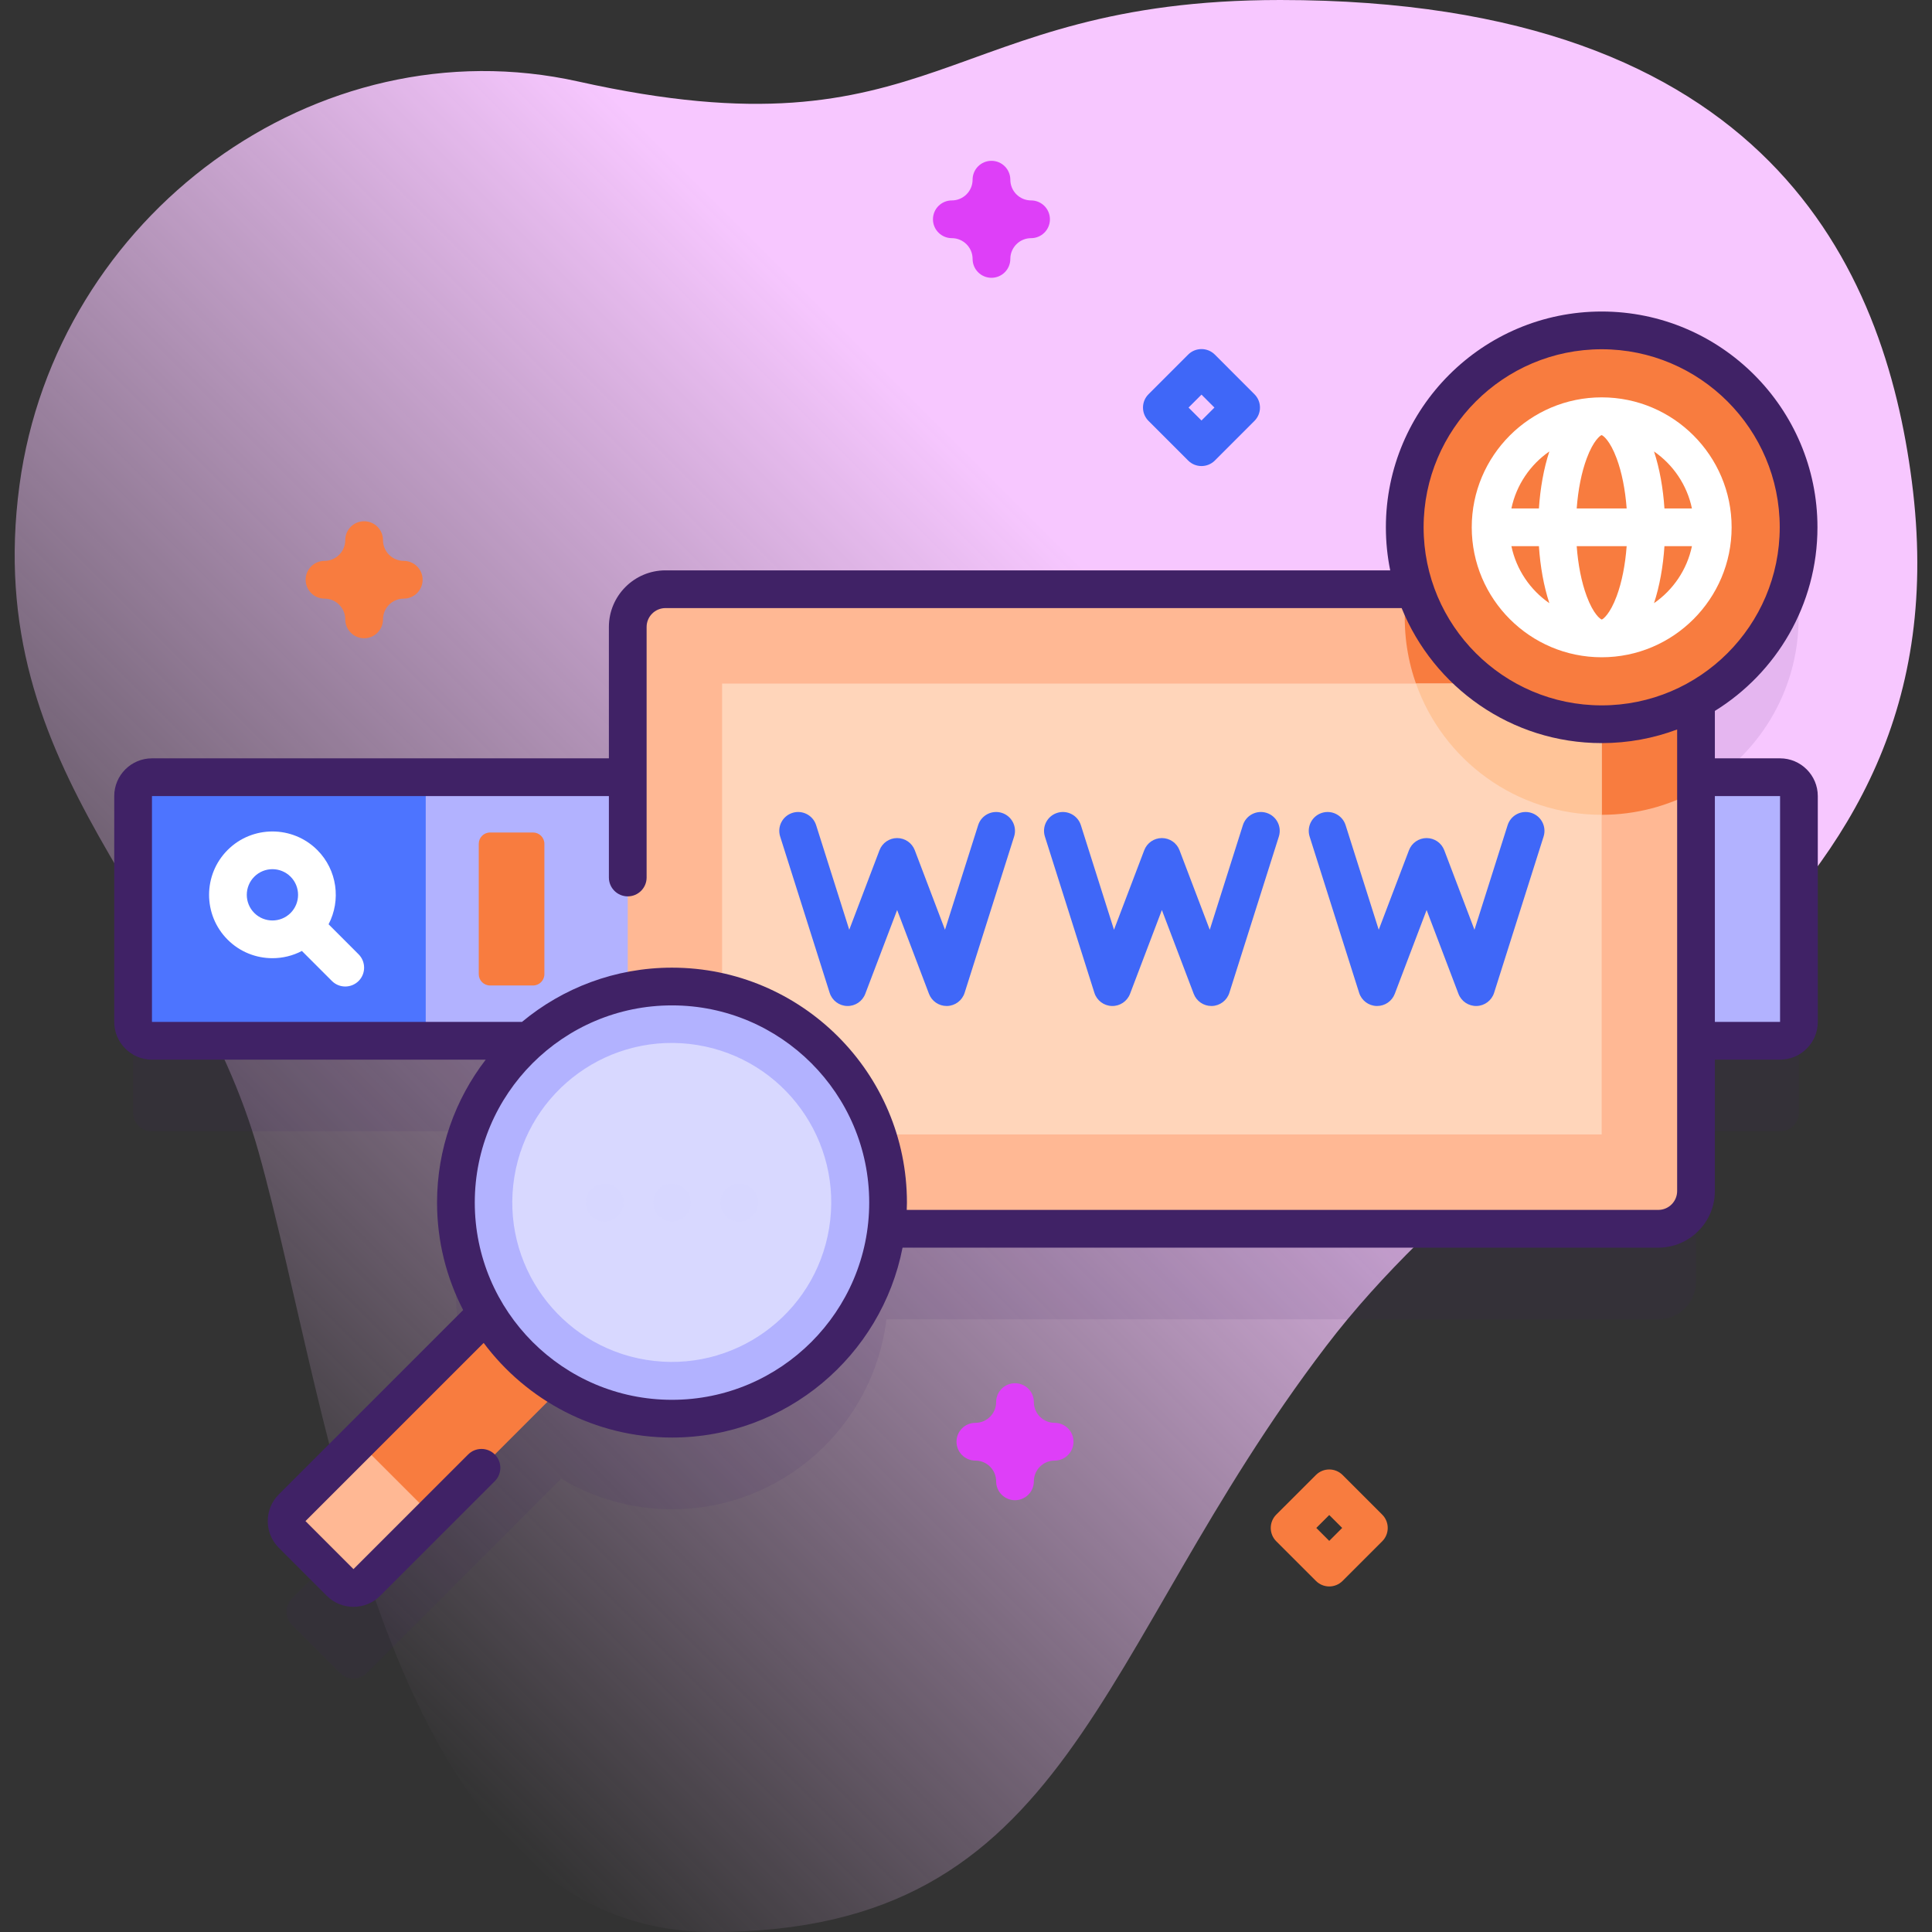 <svg xmlns="http://www.w3.org/2000/svg" width="70" height="70" viewBox="0 0 70 70" fill="none"><rect x="0" y="0" width="70" height="70" fill="#333333" stroke="none"/><g clip-path="url(#clip0_2202_4273)"><path d="M69.269 17.441C68.276 9.762 64.098 0 46.384 0C34.151 0 33.986 5.86 20.956 2.954C11.46 0.837 2.019 7.822 0.706 17.578C-0.71 28.103 6.904 32.928 9.375 41.759C12.042 51.284 13.957 70 25.82 70C38.901 70 39.576 59.878 48.049 48.772C56.201 38.085 71.377 33.735 69.269 17.441Z" fill="url(#paint0_linear_2202_4273)"></path><path opacity="0.1" d="M64.495 31.441H61.45V28.651C63.664 27.44 65.167 25.089 65.167 22.387C65.167 18.446 61.972 15.252 58.032 15.252C54.091 15.252 50.897 18.446 50.897 22.387C50.897 23.171 51.025 23.924 51.259 24.63H24.112C23.356 24.63 22.745 25.242 22.745 25.997V31.441H5.505C5.128 31.441 4.822 31.747 4.822 32.125V40.307C4.822 40.685 5.128 40.991 5.505 40.991H19.161C17.541 42.425 16.518 44.52 16.518 46.853C16.518 48.321 16.923 49.694 17.626 50.868L10.584 57.91C10.317 58.177 10.317 58.61 10.584 58.877L12.323 60.617C12.591 60.884 13.023 60.884 13.29 60.617L20.332 53.575C21.506 54.278 22.879 54.683 24.347 54.683C28.35 54.683 31.648 51.678 32.117 47.802H60.083C60.837 47.802 61.45 47.19 61.45 46.435V40.991H64.495C64.872 40.991 65.178 40.685 65.178 40.307V32.125C65.178 31.747 64.872 31.441 64.495 31.441Z" fill="#402266"></path><path d="M64.495 28.16H14.742V37.71H64.495C64.872 37.71 65.178 37.404 65.178 37.026V28.844C65.178 28.466 64.872 28.16 64.495 28.16Z" fill="#B2B2FF"></path><path d="M14.742 37.71H5.506C5.128 37.71 4.822 37.404 4.822 37.026V28.843C4.822 28.466 5.128 28.16 5.506 28.16H14.742C15.119 28.16 15.425 28.466 15.425 28.843V37.026C15.425 37.404 15.119 37.71 14.742 37.71Z" fill="#4D74FF"></path><path d="M12.992 34.576L11.905 33.488C12.358 32.622 12.222 31.524 11.495 30.797C10.599 29.902 9.142 29.902 8.247 30.797C7.351 31.693 7.351 33.15 8.247 34.045C8.694 34.493 9.283 34.717 9.871 34.717C10.238 34.717 10.605 34.63 10.938 34.455L12.026 35.543C12.159 35.676 12.334 35.743 12.509 35.743C12.684 35.743 12.859 35.676 12.993 35.543C13.259 35.276 13.259 34.843 12.992 34.576ZM9.214 33.079C8.851 32.716 8.851 32.127 9.214 31.764C9.395 31.583 9.633 31.492 9.871 31.492C10.109 31.492 10.347 31.583 10.528 31.764C10.89 32.127 10.89 32.716 10.528 33.079C10.166 33.441 9.576 33.441 9.214 33.079Z" fill="white"></path><path d="M19.314 35.706H17.756C17.529 35.706 17.346 35.523 17.346 35.296V30.573C17.346 30.347 17.529 30.163 17.756 30.163H19.314C19.54 30.163 19.724 30.347 19.724 30.573V35.296C19.724 35.523 19.54 35.706 19.314 35.706Z" fill="#F87C3F"></path><path d="M61.45 22.716V43.154C61.45 43.909 60.837 44.521 60.083 44.521H24.112C23.356 44.521 22.745 43.909 22.745 43.154V22.716C22.745 21.961 23.356 21.349 24.112 21.349H60.083C60.837 21.349 61.45 21.961 61.45 22.716Z" fill="#FFB894"></path><path d="M61.45 22.716V28.651C60.434 29.206 59.27 29.522 58.032 29.522C54.092 29.522 50.897 26.328 50.897 22.386C50.897 22.034 50.922 21.688 50.972 21.349H60.083C60.837 21.349 61.45 21.961 61.45 22.716Z" fill="#F87C3F"></path><path d="M26.163 24.767H58.032V41.103H26.163V24.767Z" fill="#FFD5BA"></path><path d="M58.032 24.767V29.522C54.925 29.522 52.283 27.538 51.304 24.767H58.032Z" fill="#FFC498"></path><path d="M34.298 36.449C34.015 36.449 33.76 36.274 33.659 36.009L32.505 32.972L31.35 36.009C31.247 36.281 30.983 36.458 30.692 36.449C30.401 36.441 30.148 36.249 30.06 35.972L28.267 30.31C28.152 29.95 28.352 29.566 28.712 29.452C29.071 29.338 29.456 29.538 29.57 29.898L30.77 33.687L31.866 30.805C31.967 30.54 32.221 30.365 32.505 30.365C32.789 30.365 33.043 30.54 33.144 30.805L34.239 33.687L35.44 29.898C35.554 29.538 35.938 29.338 36.298 29.452C36.658 29.566 36.857 29.95 36.743 30.31L34.95 35.972C34.862 36.249 34.608 36.441 34.317 36.449C34.311 36.449 34.304 36.449 34.298 36.449Z" fill="#3F67F8"></path><path d="M43.89 36.449C43.607 36.449 43.352 36.274 43.251 36.009L42.097 32.972L40.943 36.009C40.839 36.281 40.575 36.458 40.284 36.449C39.994 36.441 39.74 36.249 39.652 35.972L37.859 30.31C37.745 29.95 37.944 29.566 38.304 29.452C38.663 29.338 39.048 29.538 39.162 29.898L40.362 33.687L41.458 30.805C41.559 30.54 41.813 30.365 42.097 30.365C42.381 30.365 42.635 30.54 42.736 30.805L43.832 33.687L45.032 29.898C45.146 29.538 45.53 29.338 45.89 29.452C46.25 29.566 46.449 29.95 46.335 30.31L44.542 35.972C44.454 36.249 44.2 36.441 43.91 36.449C43.903 36.449 43.897 36.449 43.89 36.449Z" fill="#3F67F8"></path><path d="M49.896 36.449C49.889 36.449 49.883 36.449 49.876 36.449C49.585 36.441 49.332 36.249 49.244 35.972L47.45 30.31C47.337 29.95 47.536 29.566 47.896 29.452C48.255 29.338 48.64 29.538 48.754 29.898L49.954 33.687L51.05 30.805C51.151 30.54 51.405 30.365 51.689 30.365C51.973 30.365 52.227 30.54 52.328 30.805L53.423 33.687L54.624 29.898C54.738 29.538 55.122 29.338 55.482 29.452C55.842 29.566 56.041 29.95 55.927 30.31L54.134 35.972C54.046 36.249 53.792 36.441 53.502 36.449C53.212 36.457 52.947 36.281 52.843 36.009L51.689 32.972L50.535 36.009C50.434 36.274 50.179 36.449 49.896 36.449Z" fill="#3F67F8"></path><path d="M58.032 26.241C61.973 26.241 65.167 23.046 65.167 19.105C65.167 15.165 61.973 11.97 58.032 11.97C54.092 11.97 50.897 15.165 50.897 19.105C50.897 23.046 54.092 26.241 58.032 26.241Z" fill="#F87C3F"></path><path d="M58.032 14.397C55.436 14.397 53.324 16.509 53.324 19.105C53.324 21.702 55.436 23.814 58.032 23.814C60.628 23.814 62.74 21.702 62.74 19.105C62.74 16.509 60.628 14.397 58.032 14.397ZM61.302 18.422H60.306C60.257 17.688 60.131 16.974 59.928 16.357C60.621 16.836 61.124 17.57 61.302 18.422ZM58.036 22.446C58.036 22.446 58.035 22.446 58.034 22.446C57.983 22.435 57.731 22.252 57.49 21.603C57.302 21.098 57.177 20.469 57.127 19.789H58.937C58.886 20.469 58.762 21.098 58.574 21.603C58.333 22.252 58.081 22.434 58.036 22.446ZM57.127 18.422C57.177 17.742 57.302 17.113 57.49 16.608C57.731 15.959 57.982 15.777 58.028 15.765H58.029C58.081 15.776 58.333 15.959 58.574 16.608C58.762 17.113 58.886 17.742 58.937 18.422H57.127ZM56.136 16.357C55.933 16.974 55.806 17.688 55.758 18.422H54.761C54.94 17.57 55.443 16.836 56.136 16.357ZM54.761 19.789H55.758C55.806 20.523 55.933 21.237 56.136 21.854C55.443 21.375 54.94 20.641 54.761 19.789ZM59.928 21.854C60.131 21.237 60.258 20.523 60.306 19.789H61.302C61.124 20.641 60.621 21.375 59.928 21.854Z" fill="white"></path><path d="M12.977 52.236L19.43 45.783L22.136 48.49L15.684 54.942L14.844 54.922L13.115 53.194L12.977 52.236Z" fill="#F87C3F"></path><path d="M12.977 52.236L10.584 54.629C10.317 54.896 10.317 55.329 10.584 55.596L12.324 57.335C12.591 57.602 13.023 57.602 13.29 57.335L15.684 54.942L12.977 52.236Z" fill="#FFB894"></path><path d="M24.347 51.401C28.671 51.401 32.176 47.896 32.176 43.572C32.176 39.248 28.671 35.743 24.347 35.743C20.023 35.743 16.518 39.248 16.518 43.572C16.518 47.896 20.023 51.401 24.347 51.401Z" fill="#B2B2FF"></path><path d="M30.042 44.491C30.553 41.341 28.413 38.374 25.264 37.863C22.114 37.353 19.147 39.492 18.636 42.642C18.125 45.792 20.265 48.759 23.415 49.27C26.564 49.78 29.531 47.641 30.042 44.491Z" fill="#D8D8FF"></path><path d="M21.909 44.256C22.286 44.256 22.592 43.95 22.592 43.572C22.592 43.195 22.286 42.889 21.909 42.889C21.531 42.889 21.225 43.195 21.225 43.572C21.225 43.95 21.531 44.256 21.909 44.256Z" fill="#D7D7FF"></path><path d="M24.347 44.256C24.725 44.256 25.031 43.95 25.031 43.572C25.031 43.195 24.725 42.889 24.347 42.889C23.97 42.889 23.664 43.195 23.664 43.572C23.664 43.95 23.97 44.256 24.347 44.256Z" fill="#D7D7FF"></path><path d="M26.786 44.256C27.163 44.256 27.469 43.95 27.469 43.572C27.469 43.195 27.163 42.889 26.786 42.889C26.408 42.889 26.102 43.195 26.102 43.572C26.102 43.95 26.408 44.256 26.786 44.256Z" fill="#D7D7FF"></path><path d="M64.495 27.476H62.133V25.758C64.362 24.379 65.85 21.913 65.85 19.105C65.85 14.794 62.343 11.287 58.032 11.287C53.721 11.287 50.213 14.794 50.213 19.105C50.213 19.639 50.267 20.161 50.37 20.665H24.112C22.981 20.665 22.061 21.585 22.061 22.716V27.476H5.506C4.752 27.476 4.139 28.09 4.139 28.843V37.026C4.139 37.78 4.752 38.394 5.506 38.394H17.598C16.494 39.829 15.835 41.625 15.835 43.572C15.835 44.975 16.178 46.298 16.781 47.466L10.101 54.146C9.568 54.679 9.568 55.546 10.101 56.079L11.84 57.819C12.107 58.086 12.457 58.219 12.807 58.219C13.157 58.219 13.507 58.086 13.774 57.819L17.928 53.665C18.195 53.398 18.195 52.965 17.928 52.698C17.661 52.431 17.229 52.431 16.962 52.698L12.807 56.852L11.068 55.112L17.524 48.656C19.077 50.736 21.558 52.085 24.347 52.085C28.483 52.085 31.937 49.12 32.701 45.205H60.083C61.213 45.205 62.133 44.285 62.133 43.154V38.393H64.495C65.248 38.393 65.862 37.78 65.862 37.026V28.843C65.862 28.09 65.248 27.476 64.495 27.476ZM58.032 12.654C61.589 12.654 64.483 15.548 64.483 19.105C64.483 22.663 61.589 25.557 58.032 25.557C54.474 25.557 51.58 22.663 51.58 19.105C51.58 15.548 54.474 12.654 58.032 12.654ZM24.347 50.718C20.407 50.718 17.202 47.512 17.202 43.572C17.202 39.632 20.407 36.427 24.347 36.427C28.287 36.427 31.493 39.632 31.493 43.572C31.493 47.512 28.287 50.718 24.347 50.718ZM60.766 43.154C60.766 43.531 60.46 43.837 60.083 43.837H32.853C32.856 43.749 32.86 43.661 32.86 43.572C32.86 38.878 29.041 35.06 24.347 35.06C22.283 35.06 20.388 35.799 18.912 37.026H5.506V28.843H22.061V31.794C22.061 32.171 22.367 32.477 22.745 32.477C23.122 32.477 23.428 32.171 23.428 31.794V22.716C23.428 22.339 23.735 22.032 24.112 22.032H50.784C51.945 24.897 54.755 26.924 58.032 26.924C58.993 26.924 59.915 26.749 60.766 26.43V43.154ZM64.495 37.026H62.133V28.843H64.495V37.026Z" fill="#402266"></path><path d="M36.775 54.355C36.398 54.355 36.092 54.049 36.092 53.672C36.092 53.257 35.755 52.92 35.34 52.92C34.962 52.92 34.656 52.613 34.656 52.236C34.656 51.858 34.962 51.552 35.34 51.552C35.755 51.552 36.092 51.215 36.092 50.8C36.092 50.423 36.398 50.117 36.775 50.117C37.153 50.117 37.459 50.423 37.459 50.8C37.459 51.215 37.796 51.552 38.211 51.552C38.588 51.552 38.895 51.858 38.895 52.236C38.895 52.613 38.588 52.92 38.211 52.92C37.796 52.92 37.459 53.257 37.459 53.672C37.459 54.049 37.153 54.355 36.775 54.355Z" fill="#DE3FF8"></path><path d="M13.193 23.125C12.815 23.125 12.509 22.818 12.509 22.441C12.509 22.026 12.172 21.689 11.757 21.689C11.38 21.689 11.074 21.383 11.074 21.005C11.074 20.628 11.38 20.322 11.757 20.322C12.172 20.322 12.509 19.984 12.509 19.57C12.509 19.192 12.815 18.886 13.193 18.886C13.57 18.886 13.877 19.192 13.877 19.57C13.877 19.984 14.214 20.322 14.628 20.322C15.006 20.322 15.312 20.628 15.312 21.005C15.312 21.383 15.006 21.689 14.628 21.689C14.214 21.689 13.877 22.026 13.877 22.441C13.877 22.818 13.57 23.125 13.193 23.125Z" fill="#F87C3F"></path><path d="M35.922 10.065C35.545 10.065 35.239 9.759 35.239 9.381C35.239 8.967 34.901 8.629 34.487 8.629C34.109 8.629 33.803 8.323 33.803 7.946C33.803 7.568 34.109 7.262 34.487 7.262C34.901 7.262 35.239 6.925 35.239 6.51C35.239 6.133 35.545 5.827 35.922 5.827C36.3 5.827 36.606 6.133 36.606 6.51C36.606 6.925 36.943 7.262 37.358 7.262C37.735 7.262 38.041 7.568 38.041 7.946C38.041 8.323 37.735 8.629 37.358 8.629C36.943 8.629 36.606 8.967 36.606 9.381C36.606 9.759 36.3 10.065 35.922 10.065Z" fill="#DE3FF8"></path><path d="M43.532 16.886C43.357 16.886 43.182 16.819 43.049 16.686L41.613 15.25C41.346 14.983 41.346 14.55 41.613 14.284L43.049 12.848C43.316 12.581 43.749 12.581 44.016 12.848L45.451 14.284C45.718 14.55 45.718 14.983 45.451 15.25L44.016 16.686C43.882 16.819 43.707 16.886 43.532 16.886ZM43.063 14.767L43.532 15.236L44.001 14.767L43.532 14.298L43.063 14.767Z" fill="#3F67F8"></path><path d="M48.161 57.48C47.986 57.48 47.811 57.413 47.678 57.279L46.242 55.844C45.975 55.577 45.975 55.144 46.242 54.877L47.678 53.442C47.945 53.175 48.377 53.175 48.645 53.442L50.08 54.877C50.347 55.144 50.347 55.577 50.08 55.844L48.645 57.279C48.511 57.413 48.336 57.48 48.161 57.48ZM47.692 55.36L48.161 55.829L48.63 55.36L48.161 54.892L47.692 55.36Z" fill="#F87C3F"></path></g><defs><linearGradient id="paint0_linear_2202_4273" x1="4.811" y1="53.118" x2="58.093" y2="-0.164" gradientUnits="userSpaceOnUse"><stop stop-color="#F7C7FF" stop-opacity="0"></stop><stop offset="0.262" stop-color="#F7C7FF" stop-opacity="0.416"></stop><stop offset="0.629" stop-color="#F7C7FF"></stop></linearGradient><clipPath id="clip0_2202_4273"><rect width="70" height="70" fill="white"></rect></clipPath></defs></svg>